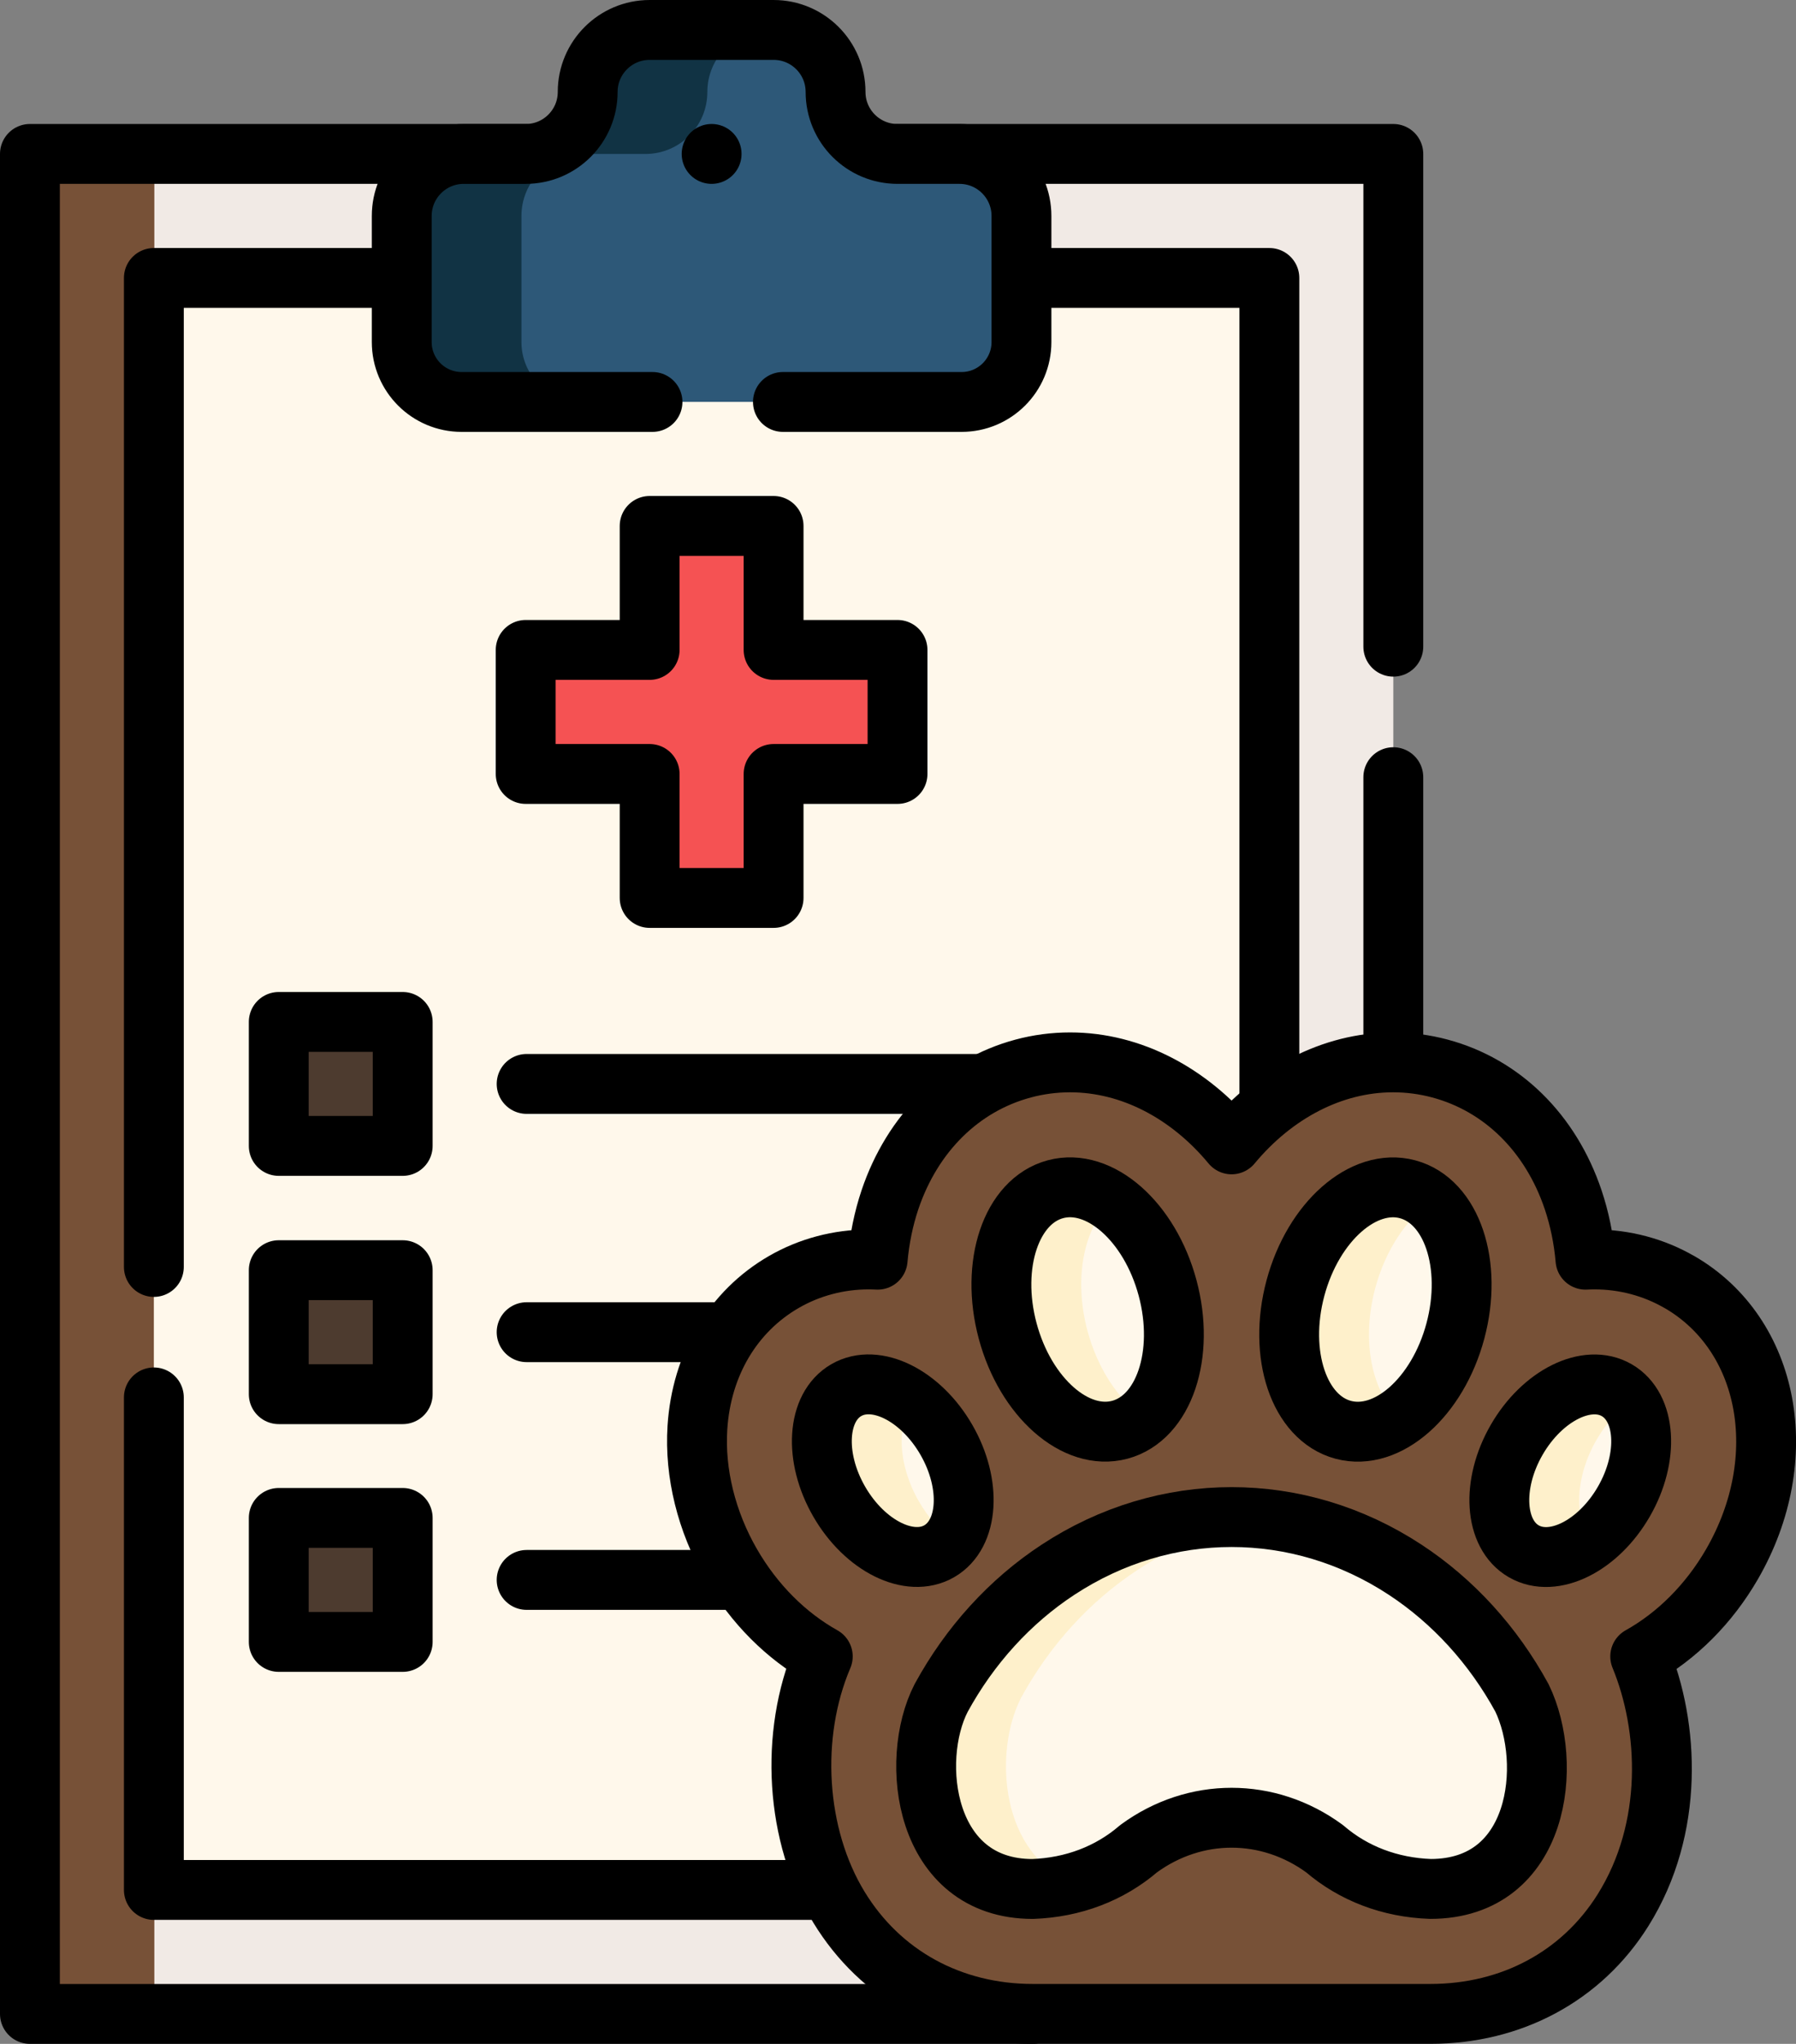 <svg xmlns="http://www.w3.org/2000/svg" id="Capa_1" data-name="Capa 1" viewBox="0 0 450.1 512"><rect x="0" y="0" width="450.1" height="512" fill="#808080" stroke="none"/><defs><style>      .cls-1 {        fill: #134;      }      .cls-1, .cls-2, .cls-3, .cls-4, .cls-5, .cls-6, .cls-7, .cls-8 {        stroke-width: 0px;      }      .cls-2 {        fill: #2d5878;      }      .cls-3 {        fill: #f55253;      }      .cls-9 {        stroke-width: 15px;      }      .cls-9, .cls-10, .cls-11 {        fill: none;        stroke: #000;        stroke-linecap: round;        stroke-linejoin: round;      }      .cls-4 {        fill: #fff8eb;      }      .cls-10 {        stroke-width: 15px;      }      .cls-11 {        stroke-width: 15px;      }      .cls-5 {        fill: #4d3b2f;      }      .cls-6 {        fill: #fef0cb;      }      .cls-7 {        fill: #f1eae5;      }      .cls-8 {        fill: #775137;      }    </style></defs><rect class="cls-7" x="7.5" y="38.56" width="341.68" height="465.93"></rect><rect class="cls-8" x="7.5" y="38.56" width="31.18" height="465.93"></rect><rect class="cls-4" x="38.56" y="69.63" width="279.56" height="403.81"></rect><rect class="cls-5" x="69.86" y="256" width="31.06" height="31.06"></rect><rect class="cls-5" x="69.86" y="318.19" width="31.06" height="31.06"></rect><rect class="cls-5" x="69.86" y="380.25" width="31.06" height="31.06"></rect><line class="cls-11" x1="185.7" y1="395.78" x2="131.98" y2="395.78"></line><polyline class="cls-11" points="131.75 38.56 116.21 38.56 7.5 38.56 7.5 504.5 258.8 504.5"></polyline><line class="cls-11" x1="349.18" y1="266.13" x2="349.18" y2="194.69"></line><polyline class="cls-11" points="224.93 38.56 240.46 38.56 349.18 38.56 349.18 162"></polyline><polyline class="cls-11" points="38.56 350.06 38.56 473.44 207.88 473.44"></polyline><polyline class="cls-11" points="38.56 317.38 38.56 69.63 100.68 69.63"></polyline><polyline class="cls-11" points="255.99 69.63 318.12 69.63 318.12 277.42"></polyline><line class="cls-11" x1="246.67" y1="271.53" x2="131.98" y2="271.53"></line><line class="cls-11" x1="182.81" y1="333.72" x2="131.98" y2="333.72"></line><path class="cls-8" d="M420.84,321.14c-6.39-3.69-13.73-5.64-21.23-5.64-.76,0-1.52.02-2.27.06-.45-5.21-1.49-10.27-3.09-15.03-5.63-16.71-17.8-28.68-33.36-32.85-3.83-1.03-7.79-1.55-11.77-1.55-15.33,0-29.86,7.77-40.47,20.54-10.61-12.78-25.14-20.54-40.47-20.54-3.98,0-7.94.52-11.77,1.55-15.57,4.17-27.73,16.15-33.37,32.85-1.6,4.76-2.63,9.82-3.09,15.03-.76-.04-1.51-.06-2.27-.06-7.5,0-14.85,1.95-21.23,5.64-12.76,7.37-20.66,20.68-21.67,36.51-.72,11.36,2.27,23.5,8.44,34.17,5.81,10.06,13.86,18.02,22.98,23.12-8.38,19.68-6.88,44.9,4.07,62.85,10.35,16.97,28.04,26.7,48.54,26.7h99.69c20.31,0,37.9-9.46,48.24-25.96,12.9-20.57,11.56-46.06,4.32-63.58,9.13-5.1,17.2-13.07,23.02-23.14,15.31-26.51,9.5-57.56-13.23-70.68Z"></path><path class="cls-2" d="M209.4,23.03h0c0-8.58-6.95-15.53-15.53-15.53h-31.06c-8.58,0-15.53,6.95-15.53,15.53h0c0,8.58-6.95,15.53-15.53,15.53h-15.53c-8.58,0-15.53,6.95-15.53,15.53v31.59c0,8.28,6.72,15,15,15h125.31c8.28,0,15-6.72,15-15v-31.59c0-8.58-6.95-15.53-15.53-15.53h-15.53c-8.58,0-15.53-6.95-15.53-15.53Z"></path><path class="cls-1" d="M130.68,85.69v-31.59c0-8.58,6.95-15.53,15.53-15.53h15.53c8.58,0,15.53-6.95,15.53-15.53h0c0-8.58,6.95-15.53,15.53-15.53h-30c-8.58,0-15.53,6.95-15.53,15.53h0c0,8.58-6.95,15.53-15.53,15.53h-15.53c-8.58,0-15.53,6.95-15.53,15.53v31.59c0,8.28,6.72,15,15,15h30c-8.28,0-15-6.72-15-15Z"></path><path class="cls-11" d="M196.21,100.69h44.78c8.29,0,15-6.72,15-15v-31.59c0-8.58-6.95-15.54-15.53-15.54h-15.53c-8.58,0-15.53-6.95-15.53-15.53s-6.95-15.53-15.53-15.53h-31.06c-8.58,0-15.53,6.96-15.53,15.53,0,4.29-1.74,8.17-4.55,10.98-2.81,2.81-6.7,4.55-10.98,4.55h-15.54c-8.57,0-15.53,6.96-15.53,15.54v31.59c0,8.28,6.72,15,15,15h47.84"></path><polygon class="cls-3" points="224.93 162.81 193.87 162.81 193.87 131.75 162.81 131.75 162.81 162.81 131.74 162.81 131.74 193.88 162.81 193.88 162.81 224.94 193.87 224.94 193.87 193.88 224.93 193.88 224.93 162.81"></polygon><polygon class="cls-11" points="224.93 162.81 193.87 162.81 193.87 131.75 162.81 131.75 162.81 162.81 131.74 162.81 131.74 193.88 162.81 193.88 162.81 224.94 193.87 224.94 193.87 193.88 224.93 193.88 224.93 162.81"></polygon><rect class="cls-11" x="69.86" y="256" width="31.06" height="31.06"></rect><rect class="cls-11" x="69.86" y="318.19" width="31.06" height="31.06"></rect><rect class="cls-11" x="69.86" y="380.25" width="31.06" height="31.06"></rect><path class="cls-11" d="M420.84,321.14c-6.39-3.69-13.73-5.64-21.23-5.64-.76,0-1.52.02-2.27.06-.45-5.21-1.49-10.27-3.09-15.03-5.63-16.71-17.8-28.68-33.36-32.85-3.83-1.03-7.79-1.55-11.77-1.55-15.33,0-29.86,7.77-40.47,20.54-10.61-12.78-25.14-20.54-40.47-20.54-3.98,0-7.94.52-11.77,1.55-15.57,4.17-27.73,16.15-33.37,32.85-1.6,4.76-2.63,9.82-3.09,15.03-.76-.04-1.51-.06-2.27-.06-7.5,0-14.85,1.95-21.23,5.64-12.76,7.37-20.66,20.68-21.67,36.51-.72,11.36,2.27,23.5,8.44,34.17,5.81,10.06,13.86,18.02,22.98,23.12-8.38,19.68-6.88,44.9,4.07,62.85,10.35,16.97,28.04,26.7,48.54,26.7h99.69c20.31,0,37.9-9.46,48.24-25.96,12.9-20.57,11.56-46.06,4.32-63.58,9.13-5.1,17.2-13.07,23.02-23.14,15.31-26.51,9.5-57.56-13.23-70.68Z"></path><g><g><ellipse class="cls-4" cx="272.57" cy="328.04" rx="20.75" ry="31.19" transform="translate(-75.61 81.72) rotate(-15)"></ellipse><ellipse class="cls-4" cx="344.69" cy="328.04" rx="31.19" ry="20.75" transform="translate(-61.38 576.09) rotate(-75)"></ellipse><ellipse class="cls-4" cx="223.74" cy="368.41" rx="15.5" ry="23.3" transform="translate(-154.23 161.23) rotate(-30)"></ellipse><ellipse class="cls-4" cx="393.53" cy="368.43" rx="23.3" ry="15.5" transform="translate(-122.31 525.02) rotate(-60)"></ellipse></g><path class="cls-4" d="M258.8,473.2c10.14-.37,19.3-3.86,26.55-10.09,14.11-10.34,32.49-10.34,46.6,0,7.24,6.22,16.4,9.72,26.54,10.08,27.48,0,30.87-31.45,22.94-47.84-7.2-13.2-17.27-24.24-29.29-32.13h0c-26.79-17.58-60.19-17.58-86.98,0h0c-12.03,7.89-22.09,18.93-29.3,32.14-8.07,15.68-4.32,47.84,22.94,47.84Z"></path></g><g><path class="cls-6" d="M272.54,333.41c-3.58-13.37-.83-26.25,6.13-32.34-4.5-3.15-9.47-4.42-14.16-3.16-11.07,2.97-16.43,18.86-11.97,35.49,4.46,16.64,17.05,27.72,28.11,24.75,2.18-.58,4.13-1.67,5.84-3.16-6.12-4.27-11.38-12.01-13.95-21.6Z"></path><path class="cls-6" d="M344.66,322.67c2.57-9.58,7.83-17.32,13.95-21.6-1.7-1.49-3.66-2.57-5.84-3.16-11.07-2.97-23.66,8.12-28.11,24.75s.9,32.53,11.97,35.49c4.69,1.26,9.66-.01,14.16-3.16-6.96-6.09-9.71-18.97-6.13-32.34Z"></path><path class="cls-6" d="M230.32,376.17c-5.34-9.24-5.7-19.42-1.43-25.07-5.64-4.28-12.01-5.62-16.79-2.86-7.41,4.28-8.21,16.78-1.77,27.93,6.43,11.14,17.66,16.71,25.07,12.43,1.26-.73,2.33-1.7,3.21-2.86-3.11-2.36-6-5.61-8.28-9.57Z"></path><path class="cls-6" d="M400.12,360.67c2.29-3.96,5.17-7.21,8.28-9.57-.88-1.16-1.95-2.13-3.21-2.86-7.41-4.28-18.64,1.28-25.07,12.43s-5.64,23.64,1.77,27.93c4.78,2.76,11.15,1.43,16.79-2.86-4.26-5.65-3.9-15.83,1.44-25.07Z"></path><path class="cls-6" d="M255.86,425.36c7.21-13.21,17.27-24.25,29.3-32.14h0c10.42-6.84,21.84-11.02,33.49-12.53-18.29-2.38-37.12,1.79-53.49,12.53h0c-12.03,7.89-22.09,18.93-29.3,32.14-8.07,15.68-4.32,47.84,22.95,47.84,3.61-.13,7.1-.66,10.42-1.56-18.47-6.62-20.37-32.65-13.36-46.27Z"></path></g><g><g><ellipse class="cls-10" cx="272.57" cy="328.04" rx="20.75" ry="31.19" transform="translate(-75.61 81.72) rotate(-15)"></ellipse><ellipse class="cls-10" cx="344.69" cy="328.04" rx="31.19" ry="20.75" transform="translate(-61.38 576.09) rotate(-75)"></ellipse><ellipse class="cls-9" cx="223.74" cy="368.41" rx="15.5" ry="23.3" transform="translate(-154.23 161.23) rotate(-30)"></ellipse><ellipse class="cls-9" cx="393.53" cy="368.43" rx="23.3" ry="15.5" transform="translate(-122.31 525.02) rotate(-60)"></ellipse></g><path class="cls-11" d="M258.8,473.2c10.14-.37,19.3-3.86,26.55-10.09,14.11-10.34,32.49-10.34,46.6,0,7.24,6.22,16.4,9.72,26.54,10.08,27.48,0,30.87-31.45,22.94-47.84-7.2-13.2-17.27-24.24-29.29-32.13h0c-26.79-17.58-60.19-17.58-86.98,0h0c-12.03,7.89-22.09,18.93-29.3,32.14-8.07,15.68-4.32,47.84,22.94,47.84Z"></path></g><line class="cls-11" x1="178.34" y1="38.56" x2="178.34" y2="38.56"></line></svg>